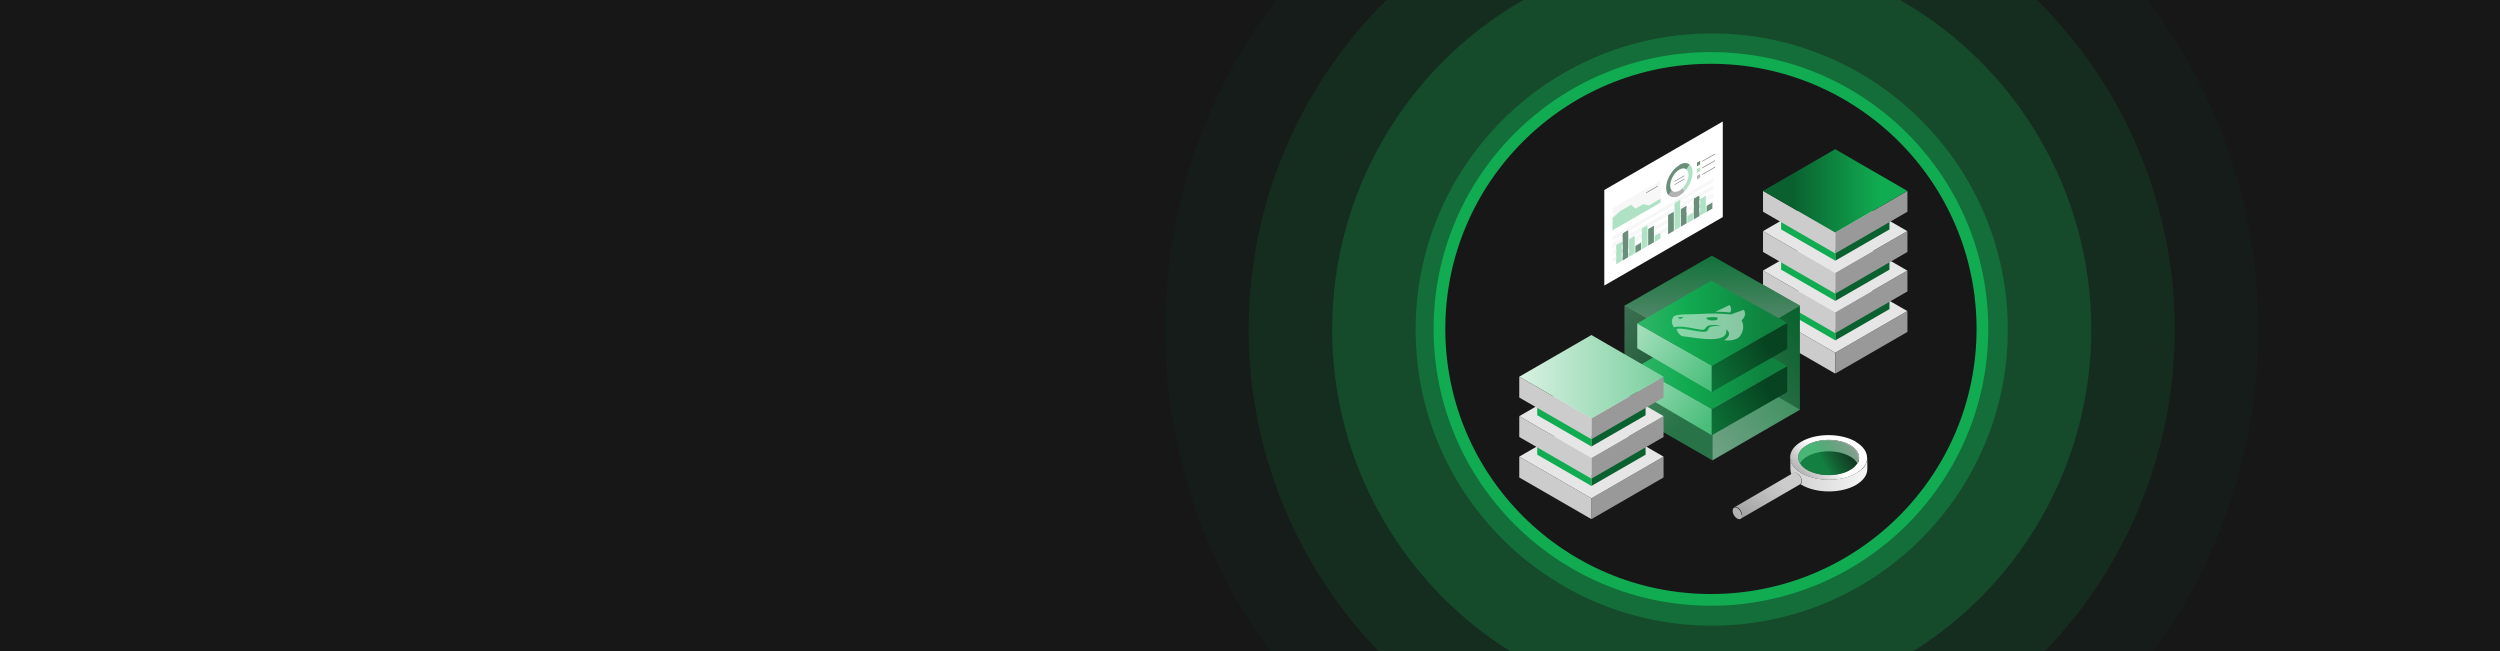 <?xml version="1.0" encoding="UTF-8"?> <svg xmlns="http://www.w3.org/2000/svg" xmlns:xlink="http://www.w3.org/1999/xlink" id="Ebene_1" version="1.1" viewBox="0 0 1920 500"><defs><style> .st0 { fill: none; } .st1 { opacity: .7; } .st1, .st2, .st3, .st4, .st5, .st6 { isolation: isolate; } .st7 { fill: url(#Unbenannter_Verlauf); } .st8 { fill: #6a8e79; } .st9 { fill: #768286; } .st10 { fill: url(#Unbenannter_Verlauf_2); } .st11 { fill: url(#Unbenannter_Verlauf_4); } .st12 { fill: url(#Unbenannter_Verlauf_3); } .st13 { fill: url(#Unbenannter_Verlauf_8); } .st14 { fill: url(#Unbenannter_Verlauf_6); } .st15 { fill: url(#Unbenannter_Verlauf_7); } .st16 { fill: url(#Unbenannter_Verlauf_5); } .st17 { fill: url(#Unbenannter_Verlauf_9); } .st18 { fill: #e6e6e6; } .st2 { fill: #138e46; } .st2, .st19 { opacity: .8; } .st20 { fill: #1a1a1a; fill-opacity: 0; } .st3 { fill: #183725; opacity: .2; } .st21 { stroke: #11ab51; stroke-miterlimit: 10; stroke-width: 9px; } .st21, .st22 { fill: #171717; } .st23 { fill: #074320; } .st24 { fill: #ccc; } .st25 { clip-path: url(#clippath-1); } .st26 { clip-path: url(#clippath-2); } .st27, .st6 { fill: #fff; } .st28, .st5 { opacity: .4; } .st29, .st4 { opacity: .6; } .st30, .st6 { opacity: .5; } .st31 { fill: #f7f7f7; } .st32 { fill: #747474; } .st33 { fill: #0a602e; } .st34 { fill: #11ab51; } .st35 { fill: #b3b3b3; } .st36 { fill: #7acf9e; } .st4 { fill: #15713b; } .st37 { fill: url(#Unbenannter_Verlauf_12); } .st38 { fill: url(#Unbenannter_Verlauf_13); } .st39 { fill: url(#Unbenannter_Verlauf_20); } .st40 { fill: url(#Unbenannter_Verlauf_16); } .st41 { fill: url(#Unbenannter_Verlauf_10); } .st42 { fill: url(#Unbenannter_Verlauf_11); } .st5 { fill: #165430; } .st43 { fill: #afe2c5; } .st44 { clip-path: url(#clippath); } .st45 { fill: #999; } </style><clipPath id="clippath"><rect class="st0" width="1920" height="500"></rect></clipPath><clipPath id="clippath-1"><rect class="st0" width="1920" height="500"></rect></clipPath><clipPath id="clippath-2"><rect class="st0" width="1920" height="500"></rect></clipPath><linearGradient id="Unbenannter_Verlauf_20" data-name="Unbenannter Verlauf 20" x1="1354" y1="146.6" x2="1464.8" y2="146.6" gradientUnits="userSpaceOnUse"><stop offset=".2" stop-color="#0a602e"></stop><stop offset=".8" stop-color="#11ab51"></stop></linearGradient><linearGradient id="Unbenannter_Verlauf" data-name="Unbenannter Verlauf" x1="-1061.2" y1="2.4" x2="-1062.1" y2="3.4" gradientTransform="translate(72582.3 -49.2) scale(67.1 118.8)" gradientUnits="userSpaceOnUse"><stop offset="0" stop-color="#11ab51"></stop><stop offset="1" stop-color="#fff"></stop></linearGradient><linearGradient id="Unbenannter_Verlauf_2" data-name="Unbenannter Verlauf 2" x1="-1062" y1="2.4" x2="-1061.1" y2="3.4" gradientTransform="translate(73024.7 -85.6) scale(67.6 119.1)" gradientUnits="userSpaceOnUse"><stop offset="0" stop-color="#fff"></stop><stop offset="1" stop-color="#0a602e"></stop></linearGradient><linearGradient id="Unbenannter_Verlauf_3" data-name="Unbenannter Verlauf 3" x1="-1069.5" y1="4.8" x2="-1069.5" y2="3.8" gradientTransform="translate(145370.3 -101.7) scale(134.7 77.2)" gradientUnits="userSpaceOnUse"><stop offset="0" stop-color="#fff"></stop><stop offset="1" stop-color="#11ab51"></stop></linearGradient><linearGradient id="Unbenannter_Verlauf_4" data-name="Unbenannter Verlauf 4" x1="-1058.8" y1="5.2" x2="-1057.8" y2="5.9" gradientTransform="translate(61923.5 14.7) scale(57.3 52.8)" gradientUnits="userSpaceOnUse"><stop offset="0" stop-color="#a1ddba"></stop><stop offset="1" stop-color="#49be7a"></stop></linearGradient><linearGradient id="Unbenannter_Verlauf_5" data-name="Unbenannter Verlauf 5" x1="-1059.5" y1="6.3" x2="-1058.4" y2="5.7" gradientTransform="translate(62745.5 -3.9) scale(58 53.2)" gradientUnits="userSpaceOnUse"><stop offset="0" stop-color="#0e823e"></stop><stop offset="1" stop-color="#074320"></stop></linearGradient><linearGradient id="Unbenannter_Verlauf_6" data-name="Unbenannter Verlauf 6" x1="-1068.7" y1="5.4" x2="-1067.6" y2="5.4" gradientTransform="translate(124344.6 -72.6) scale(115.2 65.3)" gradientUnits="userSpaceOnUse"><stop offset="0" stop-color="#49be7a"></stop><stop offset=".5" stop-color="#11ab51"></stop><stop offset="1" stop-color="#0e823e"></stop></linearGradient><linearGradient id="Unbenannter_Verlauf_7" data-name="Unbenannter Verlauf 7" x1="-1058.7" y1="5.2" x2="-1057.7" y2="5.9" gradientTransform="translate(61923.5 -18.4) scale(57.3 52.8)" gradientUnits="userSpaceOnUse"><stop offset="0" stop-color="#a1ddba"></stop><stop offset="1" stop-color="#49be7a"></stop></linearGradient><linearGradient id="Unbenannter_Verlauf_8" data-name="Unbenannter Verlauf 8" x1="-1059.5" y1="6.3" x2="-1058.4" y2="5.7" gradientTransform="translate(62745.5 -37.1) scale(58 53.2)" gradientUnits="userSpaceOnUse"><stop offset="0" stop-color="#0e823e"></stop><stop offset="1" stop-color="#074320"></stop></linearGradient><linearGradient id="Unbenannter_Verlauf_9" data-name="Unbenannter Verlauf 9" x1="-1068.7" y1="5.4" x2="-1067.6" y2="5.4" gradientTransform="translate(124344.6 -105.7) scale(115.2 65.3)" gradientUnits="userSpaceOnUse"><stop offset="0" stop-color="#49be7a"></stop><stop offset=".5" stop-color="#11ab51"></stop><stop offset="1" stop-color="#0e823e"></stop></linearGradient><linearGradient id="Unbenannter_Verlauf_16" data-name="Unbenannter Verlauf 16" x1="1166.8" y1="289.3" x2="1277.6" y2="289.3" gradientUnits="userSpaceOnUse"><stop offset="0" stop-color="#d8f1e2"></stop><stop offset="1" stop-color="#7acf9e"></stop></linearGradient><linearGradient id="Unbenannter_Verlauf_10" data-name="Unbenannter Verlauf 10" x1="-1059.8" y1="12.2" x2="-1058.8" y2="12.2" gradientTransform="translate(64215.1 46.8) scale(59.3 26.1)" gradientUnits="userSpaceOnUse"><stop offset="0" stop-color="#ccc"></stop><stop offset="1" stop-color="#f2f2f2"></stop></linearGradient><linearGradient id="Unbenannter_Verlauf_11" data-name="Unbenannter Verlauf 11" x1="-1059.8" y1="9.2" x2="-1059" y2="8.7" gradientTransform="translate(64201.7 53.6) scale(59.3 34.3)" gradientUnits="userSpaceOnUse"><stop offset="0" stop-color="#666"></stop><stop offset="1" stop-color="#fff"></stop></linearGradient><linearGradient id="Unbenannter_Verlauf_12" data-name="Unbenannter Verlauf 12" x1="-1054.5" y1="12.7" x2="-1053.6" y2="12.4" gradientTransform="translate(50643.9 8.9) scale(46.7 27.1)" gradientUnits="userSpaceOnUse"><stop offset="0" stop-color="#11ab51" stop-opacity=".7"></stop><stop offset="1" stop-color="#052b15" stop-opacity=".2"></stop></linearGradient><linearGradient id="Unbenannter_Verlauf_13" data-name="Unbenannter Verlauf 13" x1="-1057.7" y1="8.7" x2="-1056.9" y2="7.9" gradientTransform="translate(56116.4 91.2) scale(51.8 35.5)" gradientUnits="userSpaceOnUse"><stop offset="0" stop-color="#999"></stop><stop offset="1" stop-color="#ccc"></stop></linearGradient></defs><g class="st44"><g id="Banner_Feedvergleich"><rect class="st27" width="1920" height="500"></rect><path id="Path_12282" class="st22" d="M1920,0H0v500h1920V0Z"></path><g id="Group_11122"><g class="st25"><g id="Group_11121"><g id="Group_11108"><g class="st26"><g id="Group_11107"><g id="Group_11106" class="st19"><g id="Group_11105"><circle id="Ellipse_374" class="st20" cx="1314.6" cy="253.1" r="483.8"></circle><circle id="Ellipse_375" class="st3" cx="1314.6" cy="253.1" r="419.7"></circle><circle id="Ellipse_376" class="st5" cx="1314.6" cy="253.1" r="355.6"></circle><circle id="Ellipse_377" class="st4" cx="1314.6" cy="253.1" r="291.5"></circle><circle id="Ellipse_378" class="st2" cx="1314.6" cy="253.1" r="227.4"></circle><circle id="Ellipse_379" class="st34" cx="1314.6" cy="253.1" r="163.3"></circle></g></g></g></g></g></g></g></g><ellipse id="Ellipse_239" class="st21" cx="1314" cy="252.6" rx="208.5" ry="208.1"></ellipse><g id="Group_16106"><g id="Group_16098"><g id="Group_16096"><g id="Group_9770"><path id="Path_6774" class="st45" d="M1409.5,286.9l55.4-32v-16l-55.4,32v16Z"></path><path id="Path_6775" class="st24" d="M1354,254.9l55.4,32v-16l-55.4-32v16Z"></path><path id="Path_6776" class="st18" d="M1409.4,270.9l55.4-32-55.4-32-55.4,32,55.4,32Z"></path></g></g><g id="Group_16095"><g id="Group_9769"><path id="Path_6772" class="st33" d="M1409.5,261.4l41.6-24v-8l-41.6,24v8Z"></path><path id="Path_6773" class="st34" d="M1367.9,237.4l41.6,24v-8l-41.6-24v8Z"></path></g><g id="Group_9770-2"><path id="Path_6774-2" class="st45" d="M1409.5,255.8l55.4-32v-16l-55.4,32v16Z"></path><path id="Path_6775-2" class="st24" d="M1354,223.8l55.4,32v-16l-55.4-32v16Z"></path><path id="Path_6776-2" class="st18" d="M1409.4,239.8l55.4-32-55.4-32-55.4,32,55.4,32Z"></path></g></g><g id="Group_16094"><g id="Group_9769-2"><path id="Path_6772-2" class="st33" d="M1409.5,231.1l41.6-24v-8l-41.6,24v8Z"></path><path id="Path_6773-2" class="st34" d="M1367.9,207.1l41.6,24v-8l-41.6-24v8Z"></path></g><g id="Group_9770-3"><path id="Path_6774-3" class="st45" d="M1409.5,225.5l55.4-32v-16l-55.4,32v16Z"></path><path id="Path_6775-3" class="st24" d="M1354,193.5l55.4,32v-16l-55.4-32v16Z"></path><path id="Path_6776-3" class="st18" d="M1409.4,209.5l55.4-32-55.4-32-55.4,32,55.4,32Z"></path></g></g><g id="Group_16092"><g id="Group_9769-3"><path id="Path_6772-3" class="st33" d="M1409.5,200.2l41.6-24v-8l-41.6,24v8Z"></path><path id="Path_6773-3" class="st34" d="M1367.9,176.2l41.6,24v-8l-41.6-24v8Z"></path></g><g id="Group_9770-4"><path id="Path_6774-4" class="st45" d="M1409.5,194.6l55.4-32v-16l-55.4,32v16Z"></path><path id="Path_6775-4" class="st24" d="M1354,162.6l55.4,32v-16l-55.4-32v16Z"></path><path id="Path_6776-4" class="st39" d="M1409.4,178.6l55.4-32-55.4-32-55.4,32,55.4,32Z"></path></g></g></g></g><g id="Group_16104"><path id="Union_214" class="st23" d="M1303.2,346.7l-55.6-32h0v-80.2h.2l66.9-38.2,67.4,38.3h.2c0-.1,0,.1,0,.1h0v79.8h0l-8.8,5.1-58.3,33.9-12-6.9h0Z"></path><g id="Group_14520"><g id="Group_13670"><g id="Group_13619" class="st28"><g id="Group_13618"><g id="Group_13617"><path id="Path_13591" class="st36" d="M1382.4,314.6l-67.1,39-67.6-39,67.1-39,67.6,39Z"></path></g></g></g><g id="Group_8367" class="st29"><g id="Gruppe_3506-4"><g id="Gruppe_53-38" class="st30"><path id="Pfad_1399-38" class="st7" d="M1382.3,234.5v80.2l-67.1,38.6v-80.2l67.1-38.6h0Z"></path></g><g id="Gruppe_54-38" class="st30"><path id="Pfad_1400-38" class="st10" d="M1315.2,273.1v80.5l-67.6-38.9v-80.2l67.6,38.6Z"></path></g><g id="Gruppe_55-38" class="st1"><path id="Pfad_1401-48" class="st12" d="M1382.4,234.8l-67,38.8-67.7-38.8,67-38.4,67.7,38.4h0Z"></path></g></g></g></g><g id="Group_13997"><g id="Group_13996"><g id="Group_13995"><g id="Group_13994"><g id="Gruppe_54-38-2"><path id="Pfad_1400-38-2" class="st11" d="M1314.7,314.1v20.2l-57.3-33.6v-19.2l57.3,32.6Z"></path></g><g id="Gruppe_53-38-2"><path id="Pfad_1399-38-2" class="st16" d="M1372.6,281.1v20l-58,33.2v-20.2l58-33Z"></path></g><g id="Gruppe_55-38-2"><path id="Pfad_1401-48-2" class="st14" d="M1372.6,281.1l-57.9,33-57.3-32.5,56.8-32.8,58.4,32.3Z"></path></g></g><g id="Group_13237"><g id="Gruppe_54-38-3"><path id="Pfad_1400-38-3" class="st15" d="M1314.7,280.9v20.2l-57.3-33.6v-19.2l57.3,32.6Z"></path></g><g id="Gruppe_53-38-3"><path id="Pfad_1399-38-3" class="st13" d="M1372.6,247.9v20l-58,33.2v-20.2l58-33Z"></path></g><g id="Gruppe_55-38-3"><path id="Pfad_1401-48-3" class="st17" d="M1372.6,247.9l-57.9,33-57.3-32.5,56.8-32.8,58.4,32.3Z"></path></g></g><path class="st6" d="M1328.4,234.2c-2.1,1-7,3.5-10.9,5.2,3.9,0,7.9.2,11.2.6,1.5-1.9.3-4.8-.3-5.8M1289.2,244.4c-.3-.2-.6-.4-.6-.5,0-.3,3.4-.6,4.1-.4h0c.2.2-1.4,1.4-2.1,1.4s-1-.2-1.4-.6M1311.7,245.5c-.5-.3-1-.6-1.3-1.2-.4-.6,6-1.1,8.2-.5h.2c.6.3.4,1.2,0,1.6-.6.6-2.4.6-3,.7-.3,0-2.5.2-4.2-.7M1339.1,238c-2.4.9-7.2,2.6-9.9,3.5-6.5-.9-17-.8-23.3-.4-7.2.5-19-.3-20.7,2.2-1.9,2.9-1.4,5.3.4,8.1,5.5-1.8,16.5,1.4,20.7,1.8,1,0,1.8.2,2.6-.2s1.2-2.4,3.5-3c2.6-.6,6.9-.6,9.3.8-2.4-.8-6.4-.5-8.1.2-2,.8-1.4,3.4-4,3.8-.6,0-1.6.2-2.5,0-5.6-.4-16-3.4-19.5-2.1,0,1.2,1.7,4,3.6,5.1s.8.4,1.2.4c9.7,1.2,35.7,6.6,33.3-5.3,3.8,2.9,2.2,6.1-1.6,8.4,6,.7,10.6-.8,12.4-3.4,2.4-3.6,3.2-7.7,1-11.9,2.6-2.2,3.7-5.3,1.6-8.4"></path></g></g></g></g></g><g id="Group_16105"><g id="Group_16099"><g id="Group_16096-2"><g id="Group_9770-5"><path id="Path_6774-5" class="st45" d="M1222.2,398.7l55.4-32v-16l-55.4,32v16Z"></path><path id="Path_6775-5" class="st24" d="M1166.8,366.7l55.4,32v-16l-55.4-32v16Z"></path><path id="Path_6776-5" class="st18" d="M1222.2,382.7l55.4-32-55.4-32-55.4,32,55.4,32Z"></path></g></g><g id="Group_16095-2"><g id="Group_9769-4"><path id="Path_6772-4" class="st33" d="M1222.2,373.2l41.6-24v-8l-41.6,24v8Z"></path><path id="Path_6773-4" class="st34" d="M1180.6,349.2l41.6,24v-8l-41.6-24v8Z"></path></g><g id="Group_9770-6"><path id="Path_6774-6" class="st45" d="M1222.2,367.6l55.4-32v-16l-55.4,32v16Z"></path><path id="Path_6775-6" class="st24" d="M1166.8,335.6l55.4,32v-16l-55.4-32v16Z"></path><path id="Path_6776-6" class="st18" d="M1222.2,351.6l55.4-32-55.4-32-55.4,32,55.4,32Z"></path></g></g><g id="Group_16094-2"><g id="Group_9769-5"><path id="Path_6772-5" class="st33" d="M1222.2,342.9l41.6-24v-8l-41.6,24v8Z"></path><path id="Path_6773-5" class="st34" d="M1180.6,318.9l41.6,24v-8l-41.6-24v8Z"></path></g><g id="Group_9770-7"><path id="Path_6774-7" class="st45" d="M1222.2,337.3l55.4-32v-16l-55.4,32v16Z"></path><path id="Path_6775-7" class="st24" d="M1166.8,305.3l55.4,32v-16l-55.4-32v16Z"></path><path id="Path_6776-7" class="st40" d="M1222.2,321.3l55.4-32-55.4-32-55.4,32,55.4,32Z"></path></g></g></g></g><g id="Group_16107"><g id="Group_16089"><g id="Group_10191"><path id="Pfad_45117" class="st27" d="M1323.1,93.3v73.4l-91,52.6v-73.4l91-52.6h0Z"></path></g><g id="Group_16071"><g id="Group_16070"><path id="Path_16840" class="st43" d="M1310.1,150.3v12.7l-4.4,2.6v-12.7l4.4-2.6h0Z"></path><path id="Path_16841" class="st31" d="M1295.4,168.6v-3.2l5.4-3.1v3.2l-.5.3v-2.4l-4.4,2.6v2.4l-.5.3h0Z"></path><path id="Path_16842" class="st8" d="M1305.2,149.9v16l-4.4,2.6v-16l4.4-2.6Z"></path><path id="Path_16844" class="st32" d="M1317.1,128.1v.5l-9.9,5.7v-.5l9.9-5.7Z"></path><path id="Path_16845" class="st31" d="M1285.5,171.1v3.2l.5-.3v-3.2l-.5.3Z"></path><path id="Path_16846" class="st31" d="M1290.4,162.6v3.2l.5-.3v-3.2l-.5.3Z"></path><path id="Path_16847" class="st8" d="M1295.3,158.1v13.4l-4.4,2.6v-13.5l4.4-2.6h0Z"></path><path id="Path_16849" class="st32" d="M1317.1,123.1v.5l-9.9,5.7v-.5s9.9-5.7,9.9-5.7Z"></path><path id="Path_16850" class="st35" d="M1305.7,133.6v2.8l-2.4,1.4v-2.8l2.4-1.4Z"></path><path id="Path_16851" class="st31" d="M1285.5,165.5v3.2l.5-.3v-3.2l-.5.3Z"></path><path id="Path_16852" class="st27" d="M1285.5,163v2.4l.5-.3v-2.4l-.5.3Z"></path><path id="Path_16853" class="st32" d="M1317.1,118v.5l-9.9,5.7v-.5l9.9-5.7Z"></path><path id="Path_16854" class="st43" d="M1305.7,128.5v2.8l-2.4,1.4v-2.8l2.4-1.4Z"></path><path id="Path_16855" class="st43" d="M1275.2,178.5v4.7l-4.4,2.6v-4.7l4.4-2.6Z"></path><path id="Path_16856" class="st31" d="M1270.3,183.1v-3.2l10.8-6.2v3.2l-5.9,3.4v-1.7l-4.4,2.6v1.7l-.5.3h0Z"></path><path id="Path_16857" class="st9" d="M1293.6,137.2v.5l-7.6,4.4v-.5l7.6-4.4Z"></path><path id="Path_16858" class="st31" d="M1265.3,177.1v3.2l.5-.3v-3.2l-.5.3Z"></path><path id="Path_16859" class="st31" d="M1310.1,156.9l5.7-3.3v3.2l-.8.5v-1.7l-4.4,2.6v1.7l-.5.3v-3.2h0Z"></path><path id="Path_16860" class="st31" d="M1305.2,159.7v3.2l.5-.3v-3.2l-.5.3Z"></path><path id="Path_16861" class="st31" d="M1310.1,151.3l5.7-3.3v3.2l-5.7,3.3v-3.2Z"></path><path id="Path_16862" class="st31" d="M1305.2,154.1v3.2l.5-.3v-3.2l-.5.3Z"></path><path id="Path_16864" class="st31" d="M1290.4,168.3v3.2l.5-.3v-3.2l-.5.3Z"></path><path id="Path_16866" class="st8" d="M1285.5,162.4v14.9l-4.4,2.6v-14.8l4.4-2.6h0Z"></path><path id="Path_16868" class="st31" d="M1265.3,182.8v3.2l.5-.3v-3.2l-.5.3Z"></path><path id="Path_16869" class="st31" d="M1270.2,177.5v-3.2l10.8-6.2v3.2l-10.8,6.2Z"></path><path id="Path_16870" class="st8" d="M1270.2,173.3v12.7l-4.4,2.6v-12.7l4.4-2.6h0Z"></path><path id="Path_16871" class="st9" d="M1293.6,134.7v.5l-7.6,4.4v-.5l7.6-4.4Z"></path><path id="Path_16873" class="st31" d="M1255.5,191.6v-3.2l5.4-3.1v3.2l-.5.3v-2.4l-4.4,2.6v2.4l-.5.3h0Z"></path><path id="Path_16875" class="st31" d="M1255.5,186v-3.2l5.4-3.1v3.2l-5.4,3.1Z"></path><path id="Path_16877" class="st31" d="M1250.6,188.8v-3.2l.5-.3v3.2l-.5.3Z"></path><path id="Path_16878" class="st43" d="M1255.5,181.2v13.4l-4.4,2.6v-13.5l4.4-2.6h0Z"></path><path id="Path_16880" class="st31" d="M1250.5,183.2v-3.2l35.4-20.5v3.2l-.5.3v-.6l-4.4,2.6v.6l-15.7,9.1v-1.8l-4.4,2.6v1.8l-10.3,6h0Z"></path><path id="Path_16882" class="st43" d="M1245.6,185.4v14.9l-4.4,2.6v-14.8l4.4-2.6h0Z"></path><path id="Path_16883" class="st8" d="M1250.5,176.5v21l-4.4,2.6v-21l4.4-2.6h0Z"></path><path id="Path_16884" class="st31" d="M1245.6,191.7v-3.2l.5-.3v3.2l-.5.3Z"></path><path id="Path_16885" class="st31" d="M1238.5,190.1v-3.2l7.5-4.4v3.2l-.5.3v-.6l-4.4,2.6v.6l-2.6,1.5h0Z"></path><path id="Path_16886" class="st31" d="M1315.8,136.7v3.2l-25.4,14.7v-1.2l-4.4,2.6v1.2l-35.4,20.5v-1.2l-4.4,2.6v1.2l-7.5,4.4v-3.2l77.3-44.6-.2-.2Z"></path><path id="Path_16887" class="st31" d="M1238.5,159.8l36.9-21.3v14.2l-8.8,5.1-4.6-.9-5.9,3.4-3.3-2.9-8.3,4.8-5.9,5.3v-7.6h0ZM1273.1,143.2c0,0,.2-.2.2-.4s0-.2-.2-.1l-8.8,5.1c0,0-.2.2-.2.4s0,.2.2.1l8.8-5.1"></path><path id="Path_16888" class="st43" d="M1252.7,157.3l3.3,2.9,5.9-3.4,4.6.9,8.8-5.1v3l-36.9,21.3v-9.5l5.9-5.3,8.3-4.8h0Z"></path><path id="Path_16889" class="st43" d="M1290.4,153.4v21l-4.4,2.6v-21l4.4-2.6h0Z"></path><path id="Path_16891" class="st31" d="M1250.6,194.5v-3.2l.5-.3v3.2l-.5.3Z"></path><path id="Path_16892" class="st31" d="M1245.6,197.3v-3.2l.5-.3v3.2l-.5.3Z"></path><path id="Path_16894" class="st31" d="M1238.6,201.4v-3.2l2.6-1.5v3.2l-2.6,1.5Z"></path><path id="Path_16895" class="st31" d="M1238.6,195.8v-3.2l2.6-1.5v3.2l-2.6,1.5Z"></path><path id="Path_16897" class="st31" d="M1315.8,142.3l-25.4,14.7v3.2l10.3-6v-1.8l4.4-2.6v1.8l10.7-6.2v-3.2h0Z"></path><path id="Path_16898" class="st35" d="M1293.7,146.8l-1.2-2.6c-.8.9-1.7,1.6-2.7,2.2-.4.2-.8.4-1.3.6,0,0-.3,0-.4.1-.5.2-1.1.2-1.6.2h-.4c-.4,0-.7-.1-1.1-.3-.5-.2-.9-.5-1.2-.9l-2.6,3.5c.6.8,1.5,1.3,2.4,1.6.5.1,1.1.2,1.6.2h1.1c.2,0,.3,0,.5-.1h.7c.4-.1.7-.3,1.1-.4,0,0,.2,0,.3-.2.3-.1.5-.3.8-.4.7-.4,1.4-.9,2-1.4.7-.6,1.4-1.2,2-1.8"></path><path id="Path_16899" class="st8" d="M1315.1,160.2v-4.7l-4.4,2.6v4.7l4.4-2.6Z"></path><path id="Path_16900" class="st43" d="M1300.3,163.3v5.4l-4.4,2.6v-5.4l4.4-2.6Z"></path><path id="Path_16901" class="st31" d="M1295.3,163v-3.2l5.4-3.1v3.2l-5.4,3.1Z"></path><path id="Path_16902" class="st8" d="M1305.7,123.5v2.8l-2.4,1.4v-2.8l2.4-1.4Z"></path><path id="Path_16903" class="st43" d="M1297.6,126.3c.6.5,1.1,1.2,1.5,2,2.2,4.7-.2,13-5.4,18.5l-1.2-2.6c3.6-3.8,5.3-9.6,3.7-12.8-.2-.5-.6-1-1-1.4l2.4-3.7Z"></path><path id="Path_16905" class="st8" d="M1260.4,186.3v5.4l-4.4,2.6v-5.4l4.4-2.6Z"></path><path id="Path_16906" class="st43" d="M1265.3,172.9v16l-4.4,2.6v-16l4.4-2.6Z"></path><path id="Path_16907" class="st8" d="M1289.7,126.6c3-1.7,5.9-1.9,7.9-.2l-2.4,3.7c-1.4-1.2-3.5-1-5.5.2-1.8,1.1-3.3,2.6-4.4,4.4-2.8,4.3-3.4,9.3-1.4,11.6l-2.6,3.5c-2.9-3.4-2-10.6,2.1-16.7,1.6-2.6,3.8-4.7,6.4-6.3"></path><path id="Path_16909" class="st32" d="M1273.1,142.7c0,0,.2,0,.2.1,0,.2,0,.3-.2.4l-8.8,5.1c0,0-.2,0-.2-.1,0-.2,0-.3.2-.4l8.8-5.1Z"></path></g></g></g></g><g id="Group_16108"><path id="Path_5313" class="st35" d="M1337.9,395.7v.8h0v.3c0,.7-.5,1.3-1.1,1.7h0c-1.4.8-3.7-.5-5.1-2.8s-1.3-4.9,0-5.8h0c1.1-.5,2.6,0,3.9,1.3.3.3.5.6.7.9.2.2.3.4.4.7.3.5.5.9.6,1.4.2.5.3,1,.3,1.5h.2Z"></path><g id="Group_8373"><path id="Path_5314" class="st41" d="M1434.1,351.4v8.9c0,4.4-2.9,8.7-8.6,12.1-11.5,6.7-30.3,6.7-41.9,0-.3-.2-.5-.3-.8-.5,1.4-.9,1.3-3.4,0-5.7-1.4-2.4-3.7-3.7-5.1-2.9h0l-1.8,1.1c-.6-1.3-.9-2.8-.9-4.3v-8.9.6c0,.4,0,.8,0,1.1.4,2,1.3,3.9,2.6,5.5.4.5.9,1.1,1.4,1.5,0,.1.3.3.4.4s.3.2.4.4c.3.2.6.5.9.7.4.4.9.7,1.4,1s1,.7,1.6,1c11.6,6.7,30.4,6.7,41.9,0,.3-.2.6-.3.8-.5.2-.1.5-.3.7-.5.2-.1.3-.2.5-.3l.5-.3c.2-.2.4-.3.6-.5.6-.5,1.2-1.1,1.8-1.6.2-.2.5-.5.7-.7s.3-.4.5-.6.3-.4.5-.7h0c0-.3.2-.4.3-.6.7-1.1,1.2-2.4,1.5-3.7v-1.9h0Z"></path><path id="Pfad_5364" class="st42" d="M1425.3,339.2c-11.6-6.7-30.4-6.7-41.9,0-5.7,3.3-8.6,7.7-8.6,12.1,0,3.4,1.6,6.5,4.1,8.8.3.2.5.5.8.7s.6.5.9.7c.4.3.9.7,1.4,1s1,.7,1.6,1c11.6,6.7,30.4,6.7,41.9,0,.3-.2.6-.3.8-.5.2-.1.5-.3.7-.5.3-.2.6-.4.9-.7.9-.6,1.7-1.4,2.4-2.1.2-.2.4-.5.7-.7.4-.4.7-.9,1-1.3,0-.2.3-.4.4-.6.7-1.1,1.2-2.4,1.5-3.7v-1.9c0-4.4-2.9-8.8-8.7-12.2h0ZM1426.5,355.8c-1.4,2.1-3.3,3.9-5.5,5.1-9.1,5.3-23.9,5.3-33,0-2.3-1.2-4.2-3-5.6-5.2-.8-1.3-1.3-2.9-1.3-4.4s0-1.3.2-1.9c0-.2,0-.4.2-.6.5-1.5,1.4-2.8,2.5-4,0-.1.2-.2.3-.3,1.1-1,2.3-1.9,3.6-2.7,9.1-5.3,23.9-5.3,33,0,4.6,2.7,6.9,6.1,6.9,9.6s-.5,3.1-1.3,4.4h0Z"></path><path id="Pfad_5365" class="st24" d="M1427.8,351.4c0,1.6-.5,3.1-1.3,4.4-1.4-2.2-3.3-4-5.6-5.2-9.2-5.3-23.9-5.3-33,0-2.2,1.2-4.1,2.9-5.5,5.1-.8-1.3-1.3-2.9-1.3-4.4s0-1.3.2-1.9c0-.2,0-.4.2-.6.5-1.5,1.4-2.8,2.5-4,0-.1.2-.2.3-.3,1.1-1,2.3-1.9,3.6-2.7,9.1-5.3,23.9-5.3,33,0,4.6,2.7,6.9,6.1,6.9,9.6h0Z"></path><path id="Path_5315" class="st37" d="M1427.6,351.4c0,1.6-.5,3.1-1.3,4.4h0c-1.4,2.1-3.3,3.9-5.5,5.1-9.1,5.3-23.9,5.3-33,0-2.3-1.2-4.2-3-5.6-5.2-.8-1.3-1.3-2.9-1.3-4.4s0-1.3.2-1.9c0-.2,0-.4.2-.6.3-.7.6-1.5,1-2.1,0-.2.2-.3.3-.5.3-.5.7-.9,1.1-1.3h0s0-.2.2-.2c1.1-1,2.3-1.9,3.6-2.7,9.1-5.3,23.9-5.3,33,0,.3.2.6.3.8.5s.5.3.8.5c.4.3.7.5,1.1.8.2.2.4.4.6.6,0,0,.2.2.3.3s.2.2.3.3c1.8,1.7,2.9,4.1,3,6.6l.2-.2Z"></path><path id="Path_5316" class="st38" d="M1382.7,371.8h0l-45.9,26.6c.6-.4,1-1.1,1.1-1.8v-.3h0v-.8c0-.5-.2-1.1-.3-1.6-.2-.5-.4-1-.6-1.4,0-.2-.3-.5-.4-.7-.2-.3-.5-.6-.7-.9-1.3-1.3-2.8-1.9-3.9-1.3h0l43.7-25.5,1.8-1h0c1.4-.8,3.7.5,5.1,2.9,1.3,2.3,1.4,4.8,0,5.7h.1Z"></path></g></g></g></g></svg> 